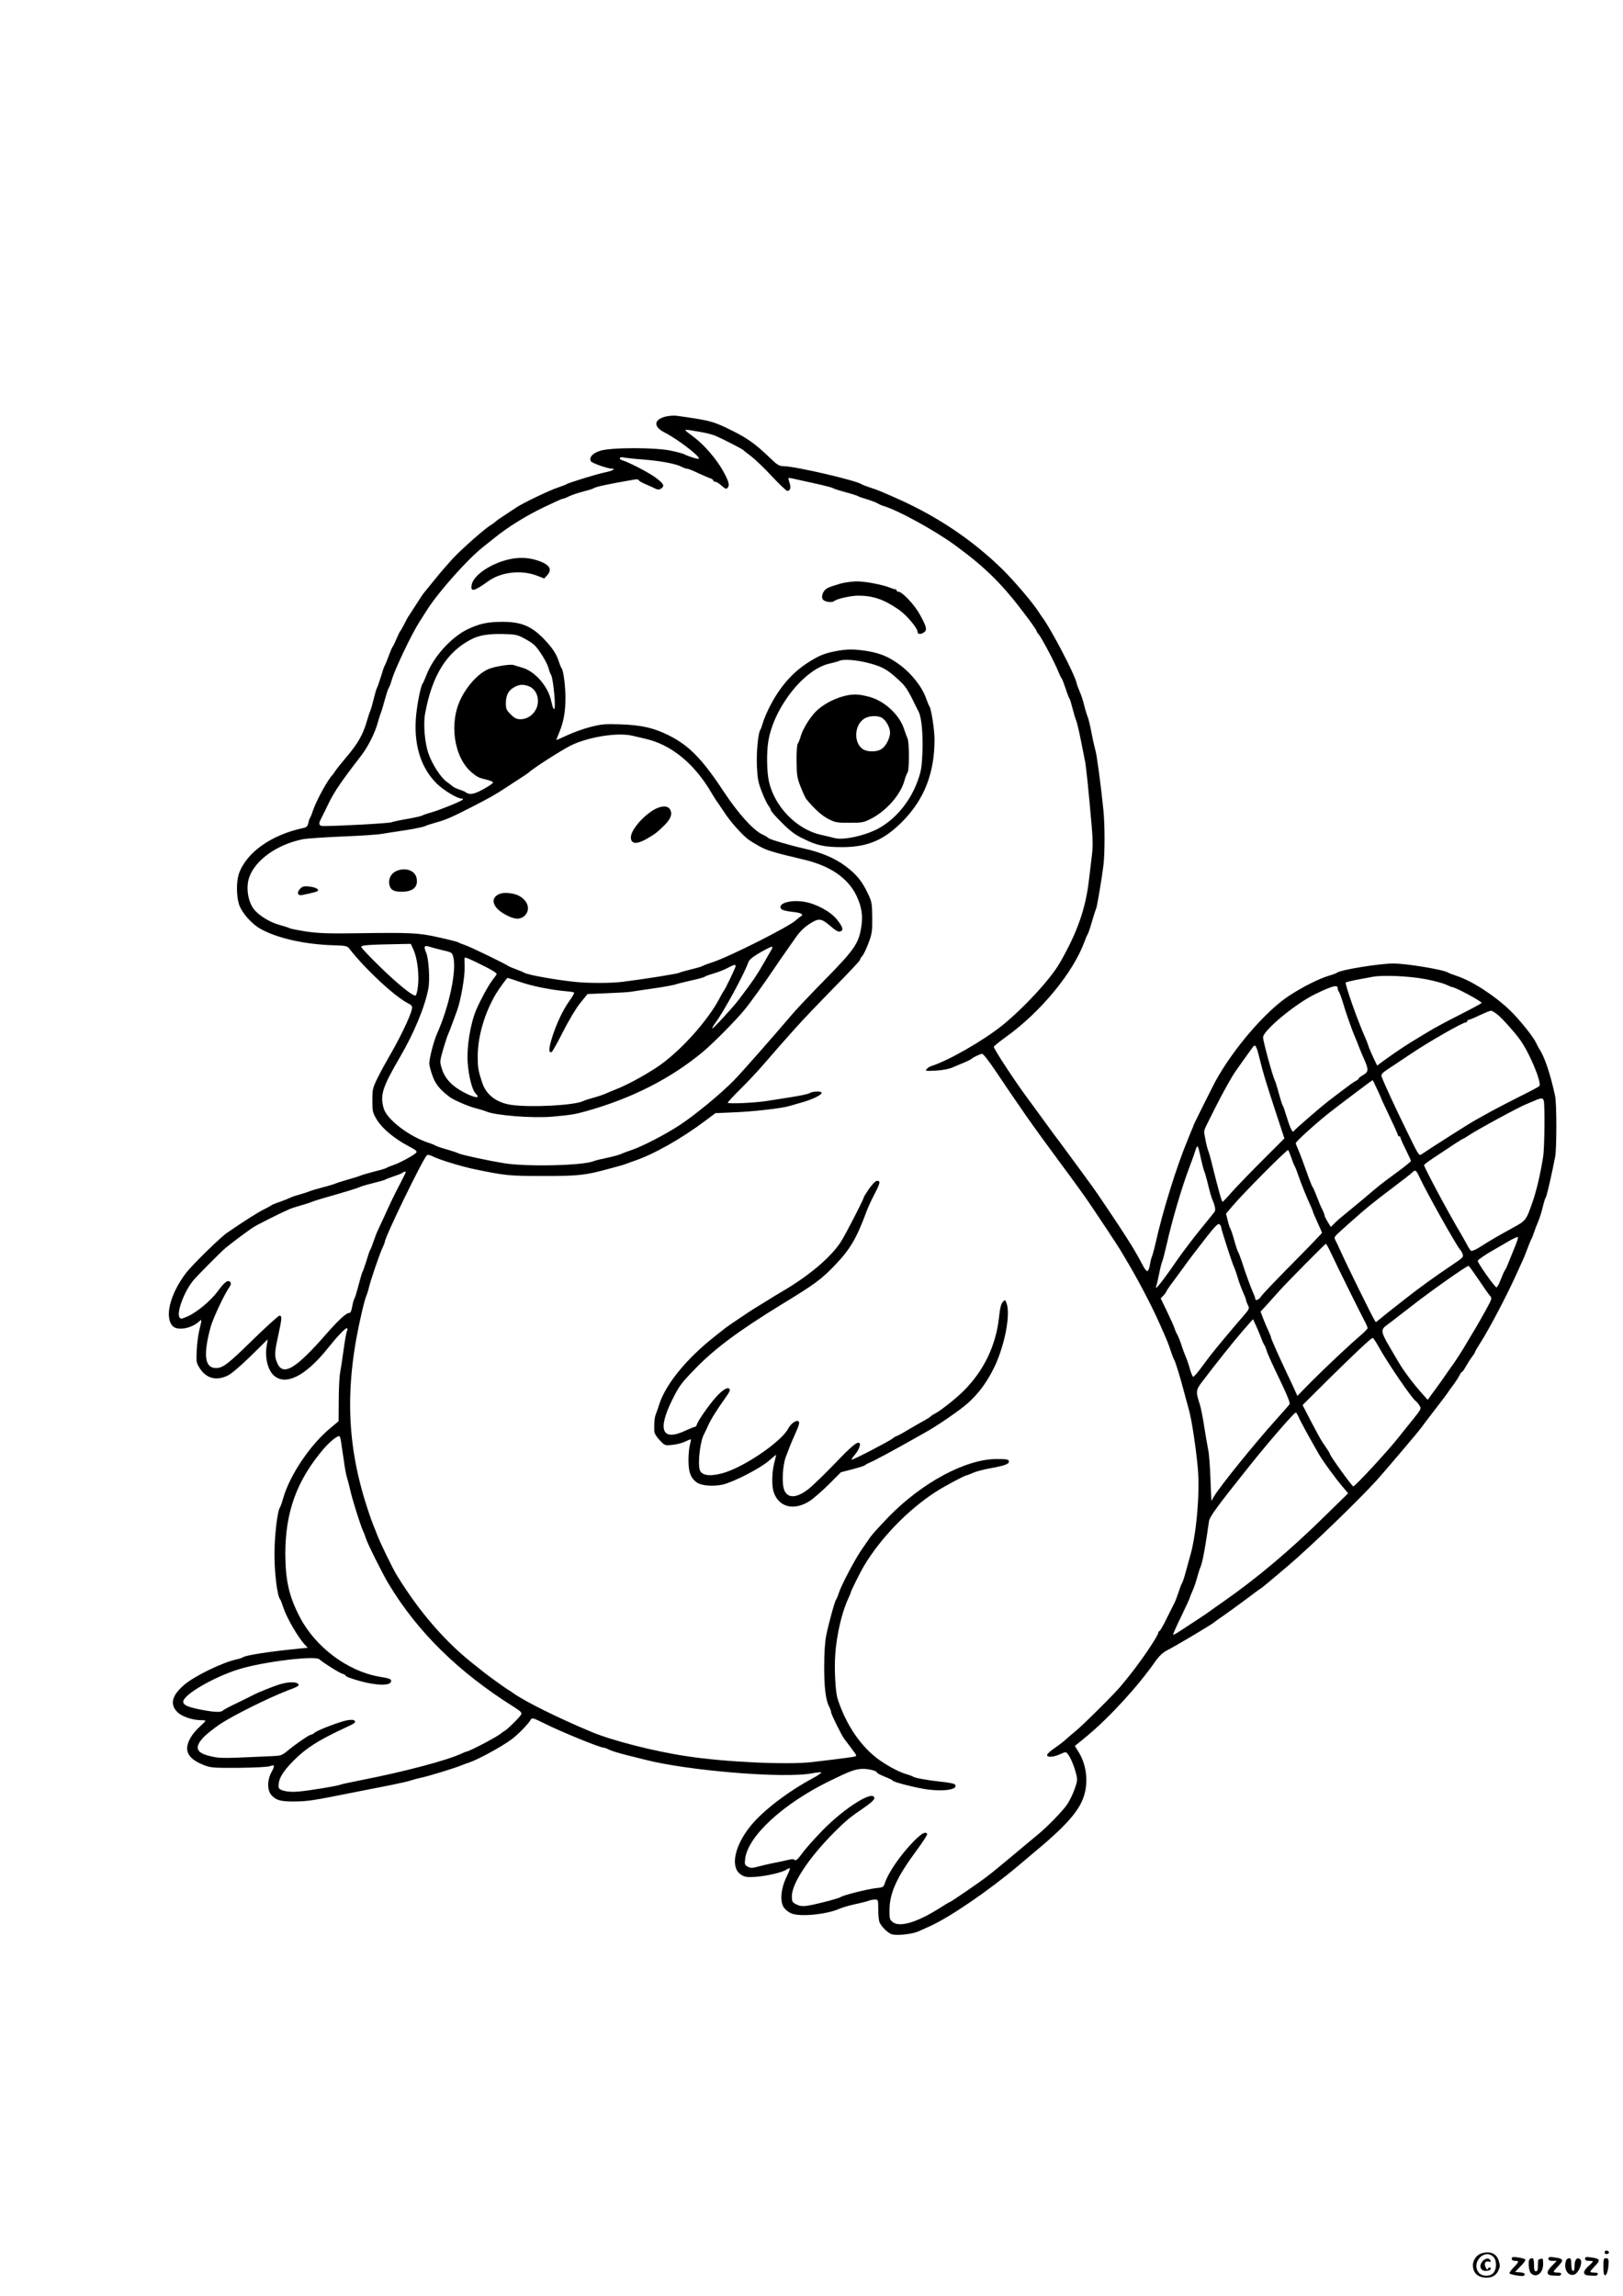 <?xml version="1.0" standalone="no"?>
<!DOCTYPE svg PUBLIC "-//W3C//DTD SVG 20010904//EN"
 "http://www.w3.org/TR/2001/REC-SVG-20010904/DTD/svg10.dtd">
<svg version="1.0" xmlns="http://www.w3.org/2000/svg"
 width="1240pt" height="1754pt" viewBox="0 0 1240 1754"
 preserveAspectRatio="xMidYMid meet">

<g transform="translate(0,1754) scale(0.1,-0.1)"
fill="#000000" stroke="none">
<path d="M5090 14359 c-96 -22 -101 -78 -12 -123 99 -50 276 -186 261 -200 -5
-6 -84 19 -111 34 -9 5 -54 17 -100 27 -119 26 -457 26 -541 0 -58 -18 -86
-48 -74 -79 5 -14 128 -58 162 -58 35 0 2 -18 -55 -29 -63 -13 -280 -80 -295
-91 -5 -4 -35 -15 -65 -25 -59 -19 -270 -120 -316 -152 -16 -11 -56 -37 -89
-59 -33 -21 -64 -43 -70 -49 -5 -6 -23 -19 -40 -29 -48 -30 -218 -181 -285
-252 -34 -37 -95 -107 -136 -158 -40 -50 -79 -98 -86 -106 -7 -8 -34 -49 -60
-90 -26 -41 -51 -79 -55 -85 -5 -5 -19 -32 -33 -60 -14 -27 -28 -52 -31 -55
-4 -3 -17 -30 -30 -60 -12 -30 -26 -57 -29 -60 -3 -3 -17 -34 -30 -70 -13 -36
-27 -69 -31 -75 -4 -5 -17 -44 -29 -85 -13 -41 -26 -79 -30 -85 -4 -5 -15 -44
-25 -85 -10 -41 -22 -82 -26 -90 -4 -8 -17 -46 -28 -85 -28 -96 -67 -165 -151
-264 -40 -47 -79 -96 -88 -110 -9 -14 -19 -28 -22 -31 -34 -32 -128 -204 -150
-275 -7 -22 -16 -44 -20 -50 -4 -5 -11 -24 -14 -42 -6 -25 -14 -33 -39 -38
-245 -52 -436 -188 -492 -350 -20 -60 -19 -170 1 -233 22 -66 98 -152 171
-191 128 -70 344 -117 561 -122 87 -3 95 -5 113 -28 117 -151 341 -360 443
-413 34 -17 38 -23 32 -49 -10 -52 -95 -228 -178 -369 -21 -36 -58 -103 -81
-150 -40 -81 -42 -89 -42 -176 0 -87 2 -93 36 -150 42 -67 134 -143 242 -200
55 -29 66 -38 57 -49 -16 -19 -127 -79 -175 -95 -22 -7 -44 -16 -50 -20 -5 -5
-48 -18 -95 -29 -47 -12 -94 -26 -105 -31 -11 -5 -54 -18 -95 -30 -41 -12 -84
-25 -95 -30 -11 -5 -56 -19 -100 -30 -44 -12 -89 -25 -100 -30 -11 -5 -47 -17
-80 -26 -33 -9 -64 -20 -70 -24 -5 -3 -39 -17 -75 -30 -36 -12 -67 -25 -70
-29 -3 -3 -27 -16 -53 -29 -40 -19 -150 -88 -282 -179 -53 -36 -264 -243 -313
-306 -123 -161 -168 -341 -101 -408 35 -35 141 -17 197 34 26 24 26 22 5 -63
-9 -36 -18 -106 -20 -157 -4 -85 -3 -94 22 -133 50 -79 126 -100 214 -58 28
13 95 70 174 147 70 69 129 127 131 129 2 2 -1 -19 -6 -45 -16 -86 6 -184 51
-227 90 -86 245 -9 417 207 79 98 136 157 146 151 4 -3 4 -13 -1 -22 -5 -9
-16 -71 -25 -137 -9 -66 -21 -146 -27 -178 -6 -32 -11 -129 -11 -216 l-1 -157
-62 -52 c-153 -126 -309 -357 -360 -532 -10 -36 -22 -69 -26 -75 -20 -27 -42
-220 -42 -360 0 -143 21 -312 42 -340 5 -5 16 -35 26 -65 25 -77 110 -224 162
-281 l24 -26 -63 -6 c-233 -23 -412 -51 -433 -67 -5 -4 -26 -11 -45 -15 -109
-23 -328 -129 -406 -198 -90 -79 -107 -143 -52 -202 34 -36 116 -65 185 -65
18 0 33 -2 33 -5 0 -3 -19 -22 -42 -43 -61 -55 -98 -118 -98 -167 0 -53 41
-94 125 -127 56 -22 72 -23 270 -22 118 1 222 7 236 12 38 15 41 6 13 -45 -34
-64 -33 -140 1 -177 37 -39 70 -48 180 -47 97 1 137 7 450 70 83 16 209 41
280 55 72 15 141 30 155 36 14 5 48 14 75 20 59 12 267 76 310 95 17 7 41 16
55 20 62 19 249 120 325 176 50 36 131 119 150 153 9 16 18 14 100 -27 132
-66 429 -187 457 -187 7 0 26 -7 43 -16 16 -8 74 -26 130 -40 55 -14 118 -29
140 -35 326 -85 1067 -146 1278 -105 37 7 70 10 72 6 2 -3 -28 -24 -68 -45
-189 -102 -378 -247 -470 -360 -128 -157 -160 -322 -74 -376 27 -17 44 -20
107 -16 85 6 204 33 238 55 12 8 25 13 27 10 2 -2 -10 -33 -27 -68 -43 -89
-51 -191 -17 -234 12 -16 37 -35 55 -42 67 -28 270 -8 369 36 22 10 76 25 120
35 44 9 90 21 103 26 13 5 34 9 47 9 24 0 25 -2 25 -74 0 -41 4 -85 9 -98 13
-34 67 -87 97 -94 43 -11 157 2 204 24 25 11 61 27 80 36 154 68 457 276 681
465 37 31 77 65 90 76 276 228 377 342 413 464 32 108 15 235 -44 329 l-28 45
92 75 c173 144 388 378 523 571 28 40 57 67 85 82 62 31 328 189 360 213 14
12 50 37 78 56 28 19 100 72 161 117 60 45 115 86 123 90 8 4 101 82 208 173
169 144 529 491 674 650 64 71 325 378 344 406 8 12 53 71 100 132 47 60 92
120 100 132 8 13 30 43 48 67 18 25 38 56 44 69 6 13 14 24 18 24 3 0 17 19
30 43 13 23 34 56 47 73 13 17 23 34 23 37 0 4 17 33 37 64 70 109 203 362
277 526 14 31 37 81 50 110 13 28 31 75 41 102 10 28 22 55 25 60 4 6 13 28
20 50 7 22 21 58 31 81 10 22 26 72 35 110 9 38 20 74 25 79 7 9 49 193 71
310 12 66 12 408 -1 465 -36 166 -80 298 -122 360 -5 8 -16 29 -24 46 -20 44
-128 178 -195 243 -119 115 -293 228 -410 266 -30 10 -59 21 -65 25 -30 22
-316 70 -420 70 -106 0 -401 -48 -430 -70 -5 -5 -33 -15 -61 -23 -77 -23 -201
-85 -309 -156 -176 -116 -424 -404 -559 -651 -26 -49 -166 -329 -166 -334 0
-2 -8 -21 -17 -42 -9 -22 -17 -41 -18 -44 -1 -3 -5 -12 -8 -20 -88 -211 -192
-546 -248 -795 -11 -49 -24 -97 -29 -106 -4 -9 -11 -37 -15 -63 -4 -25 -13
-46 -19 -46 -7 0 -22 19 -34 43 -25 48 -59 108 -86 152 -11 17 -29 46 -41 65
-29 48 -230 348 -258 385 -12 16 -60 82 -106 145 -46 63 -112 152 -145 197
-34 44 -69 92 -78 105 -28 38 -147 202 -163 223 -91 121 -266 387 -262 399 2
6 45 41 97 78 263 190 508 487 595 723 10 28 22 55 26 60 4 6 19 50 33 99 14
48 28 91 31 96 6 9 43 228 55 325 12 92 12 317 0 430 -17 171 -50 420 -60 450
-5 17 -19 77 -30 135 -11 58 -25 114 -30 125 -5 11 -17 49 -26 85 -8 36 -24
83 -34 105 -10 23 -22 54 -25 70 -17 71 -200 419 -262 500 -5 6 -17 24 -27 40
-46 72 -187 237 -276 325 -228 223 -492 401 -795 537 -139 62 -159 70 -215 88
-30 10 -59 21 -65 25 -39 29 -506 138 -599 139 -33 1 -47 9 -100 60 -122 118
-181 158 -332 231 -111 53 -147 61 -384 94 -19 3 -55 0 -80 -5z m269 -120 c35
-6 83 -18 105 -27 50 -21 209 -102 216 -111 3 -3 30 -25 62 -49 31 -24 102
-92 158 -153 56 -60 108 -109 116 -109 22 0 29 29 16 63 -6 17 -10 33 -8 35 3
2 26 -1 53 -8 26 -6 100 -22 163 -36 63 -14 120 -29 125 -33 6 -5 48 -18 95
-31 47 -12 90 -26 95 -30 6 -4 37 -15 69 -24 32 -10 68 -23 80 -31 12 -7 32
-16 46 -20 108 -31 393 -187 550 -302 236 -173 364 -301 550 -551 39 -52 70
-98 70 -102 0 -5 6 -15 13 -22 23 -25 128 -223 157 -298 8 -19 17 -37 20 -40
4 -3 17 -36 30 -75 12 -38 26 -74 30 -80 5 -5 15 -39 24 -75 9 -36 21 -76 27
-90 6 -14 22 -79 35 -145 13 -66 28 -140 33 -165 9 -43 26 -205 52 -502 9
-104 9 -159 1 -225 -6 -48 -16 -131 -22 -183 -25 -221 -90 -405 -225 -639 -73
-124 -273 -341 -439 -475 -146 -117 -415 -271 -543 -310 -11 -4 -27 -14 -34
-23 -12 -14 -6 -15 71 -11 54 3 101 12 130 25 25 11 65 28 90 38 25 11 47 22
50 25 12 12 69 40 84 40 9 0 56 -61 110 -142 53 -79 113 -168 134 -198 21 -30
60 -86 86 -125 27 -38 80 -114 120 -168 82 -112 200 -273 222 -302 38 -52 113
-155 143 -200 78 -114 217 -325 236 -356 11 -19 32 -54 47 -79 84 -139 195
-350 254 -483 63 -142 71 -161 89 -217 10 -30 21 -59 25 -65 9 -11 52 -151 81
-265 11 -41 26 -97 34 -125 20 -70 54 -296 67 -447 16 -184 -11 -490 -56 -653
-8 -27 -24 -86 -36 -130 -12 -44 -25 -84 -30 -90 -4 -5 -15 -35 -25 -65 -10
-30 -23 -66 -30 -80 -7 -14 -35 -69 -61 -122 -26 -54 -52 -98 -56 -98 -4 0 -8
-5 -8 -10 0 -24 -135 -224 -230 -340 -12 -14 -37 -45 -57 -70 -48 -58 -284
-293 -347 -345 -27 -22 -60 -50 -74 -63 -13 -13 -51 -42 -83 -64 -33 -22 -59
-46 -59 -54 0 -20 47 -17 99 6 42 19 44 19 58 3 22 -27 49 -92 64 -150 12 -49
11 -58 -11 -120 -13 -38 -39 -90 -57 -117 -34 -50 -154 -173 -225 -231 -20
-16 -101 -84 -180 -150 -78 -66 -170 -141 -203 -166 -66 -51 -282 -199 -290
-199 -3 0 -35 -19 -72 -43 -174 -111 -310 -152 -363 -109 -23 19 -25 27 -24
99 2 126 58 247 206 447 48 65 85 122 82 127 -13 22 -44 4 -105 -58 -100 -103
-192 -237 -218 -316 -11 -33 -15 -35 -69 -40 -63 -7 -251 -54 -267 -67 -6 -5
-44 -17 -85 -28 -191 -49 -213 -51 -260 -27 -27 14 -30 21 -30 62 0 97 133
296 325 488 86 86 121 115 224 185 49 33 81 62 81 73 0 70 -223 -68 -396 -245
-61 -62 -131 -141 -155 -175 -34 -46 -49 -59 -57 -51 -8 8 -22 8 -54 0 -24 -6
-70 -16 -103 -22 -33 -6 -86 -19 -118 -27 -50 -14 -62 -14 -84 -2 -23 12 -25
18 -20 60 21 173 288 419 642 593 152 74 186 87 237 93 47 6 128 -12 128 -27
0 -4 26 -18 58 -31 31 -12 60 -26 63 -31 9 -13 197 -60 279 -69 132 -15 229 6
193 42 -5 5 -52 14 -104 19 -103 11 -198 28 -214 39 -5 4 -30 13 -54 20 -49
14 -131 57 -200 105 -140 98 -258 270 -322 471 -17 54 -26 233 -17 345 11 147
51 318 98 417 11 24 20 46 20 49 0 9 75 160 102 204 127 213 339 431 550 566
67 43 219 124 232 124 4 0 26 9 49 19 24 11 85 27 137 36 110 20 142 33 138
54 -3 13 -20 16 -93 16 -236 0 -571 -180 -827 -443 -64 -66 -127 -136 -140
-155 -13 -19 -42 -61 -64 -93 -50 -71 -157 -274 -174 -329 -7 -22 -16 -45 -21
-51 -11 -14 -57 -180 -76 -274 -10 -47 -16 -134 -16 -235 -1 -161 11 -261 38
-312 8 -15 15 -35 15 -43 0 -15 83 -182 101 -204 5 -6 24 -31 42 -55 17 -24
36 -50 42 -57 5 -7 7 -16 4 -19 -5 -5 -105 -18 -334 -45 -188 -22 -668 0 -960
45 -247 37 -568 119 -725 185 -250 104 -498 227 -595 294 -16 12 -37 26 -47
31 -24 15 -148 104 -185 134 -18 14 -46 37 -64 51 -221 171 -425 406 -596 685
-33 53 -132 257 -153 315 -7 19 -19 49 -26 65 -7 17 -27 71 -43 121 -165 497
-179 945 -47 1509 14 61 30 119 36 130 5 11 14 40 20 65 14 59 78 244 101 296
11 22 19 44 19 48 0 35 288 628 321 661 6 6 21 4 42 -7 51 -26 220 -78 326
-100 233 -48 259 -51 521 -51 272 0 321 5 510 57 97 26 100 27 135 40 11 5 34
12 50 18 151 51 363 171 545 308 l76 57 139 6 c139 5 363 30 420 47 17 5 64
18 105 30 84 24 152 59 147 74 -5 13 -77 9 -93 -5 -6 -5 -67 -18 -135 -29 -68
-11 -151 -24 -184 -29 -88 -15 -305 -25 -305 -14 0 4 43 51 96 103 53 52 137
142 187 200 50 58 101 116 113 130 13 14 67 75 120 135 54 61 187 200 296 311
109 111 198 205 198 211 0 5 8 20 19 32 10 11 31 56 47 99 26 69 29 89 28 192
-1 107 -3 120 -32 182 -46 97 -87 148 -171 211 -83 62 -186 106 -321 136 -111
25 -263 70 -270 80 -3 4 -22 16 -44 26 -72 34 -185 159 -298 330 -164 249
-266 353 -423 430 -114 56 -207 77 -370 82 -115 4 -141 1 -228 -21 -53 -14
-133 -43 -177 -64 -44 -21 -80 -36 -80 -35 0 2 11 31 25 64 32 80 45 154 45
258 0 90 -15 208 -29 226 -5 5 -14 28 -21 50 -18 57 -47 102 -105 164 -100
107 -179 141 -326 141 -114 0 -177 -14 -269 -58 -127 -63 -260 -212 -313 -351
-12 -31 -24 -58 -27 -61 -13 -10 -40 -141 -50 -237 -23 -220 31 -403 155 -527
51 -51 158 -116 191 -116 11 0 14 -3 9 -9 -16 -14 -175 -78 -240 -97 -33 -9
-64 -20 -70 -24 -5 -4 -55 -15 -110 -25 -55 -9 -111 -21 -124 -26 -19 -8 -380
-28 -518 -29 -35 0 -42 14 -24 48 5 9 32 64 60 122 46 95 99 172 255 374 48
64 100 166 121 242 9 32 20 68 25 79 5 11 18 56 30 100 12 43 25 84 30 90 4 5
15 33 23 61 24 83 152 351 211 443 16 25 45 70 63 99 89 137 304 378 418 469
22 18 65 52 95 76 106 85 236 165 372 231 75 36 141 66 147 66 7 0 28 8 49 19
20 10 69 26 107 36 39 10 75 21 80 25 16 12 115 33 313 67 18 3 32 1 32 -5 0
-5 24 -19 53 -31 28 -12 62 -27 75 -34 16 -8 28 -8 40 -1 31 20 26 36 -30 79
-48 39 -210 123 -266 140 -12 3 -19 11 -16 17 3 5 16 7 28 4 11 -3 79 -11 150
-16 136 -11 249 -32 294 -56 15 -8 33 -14 41 -14 8 0 46 -15 85 -34 39 -18 81
-36 94 -40 12 -4 22 -12 22 -17 0 -5 7 -9 15 -9 8 0 30 -13 48 -30 30 -26 36
-28 47 -15 16 20 8 48 -37 130 -49 88 -144 198 -219 254 -94 71 -100 67 55 40z
m-1359 -1573 c30 -15 66 -38 79 -50 36 -32 100 -134 112 -180 6 -23 15 -46 19
-51 5 -6 14 -49 19 -95 20 -160 8 -225 -18 -103 -25 113 -126 228 -225 254
-22 6 -50 15 -62 19 -22 8 -136 -9 -187 -29 -75 -29 -162 -120 -215 -226 -93
-184 -55 -448 80 -564 44 -37 57 -43 112 -56 28 -6 51 -16 53 -21 2 -6 -31
-29 -73 -52 -75 -41 -107 -46 -139 -22 -5 4 -27 13 -48 20 -20 6 -43 17 -50
24 -6 6 -27 22 -45 35 -45 32 -110 133 -139 216 -28 82 -40 223 -25 305 53
290 165 470 352 566 62 32 131 43 240 41 93 -2 111 -5 160 -31z m45 -370 c39
-17 65 -60 65 -111 0 -74 -59 -137 -131 -139 -32 0 -45 6 -77 37 -34 34 -37
42 -37 90 1 60 22 97 70 121 38 19 66 20 110 2z m787 -376 c24 -6 71 -17 106
-25 194 -46 370 -191 500 -415 15 -25 30 -49 34 -55 5 -5 32 -46 61 -89 48
-74 131 -167 185 -209 13 -10 52 -34 85 -52 60 -33 109 -47 337 -101 202 -47
339 -141 404 -277 40 -85 50 -152 36 -239 -19 -124 -53 -173 -269 -393 -108
-110 -217 -225 -243 -255 -187 -219 -404 -465 -463 -525 -99 -101 -292 -260
-410 -338 -109 -72 -291 -166 -370 -192 -27 -9 -63 -22 -80 -30 -16 -7 -66
-21 -110 -30 -44 -9 -89 -20 -100 -25 -78 -33 -507 -44 -680 -16 -120 19 -325
63 -350 75 -11 6 -54 20 -95 32 -41 11 -79 25 -85 29 -5 4 -27 13 -49 20 -150
48 -322 180 -345 265 -28 101 -9 160 122 385 110 188 191 383 219 525 14 67 4
230 -16 278 -20 46 -15 58 22 46 15 -5 61 -17 101 -27 72 -16 75 -18 84 -52
27 -104 -31 -378 -124 -586 -25 -56 -59 -187 -59 -226 0 -18 12 -63 26 -100
23 -62 56 -102 130 -158 31 -23 143 -72 197 -85 34 -9 71 -20 82 -25 65 -30
350 -53 503 -40 145 13 169 17 257 41 351 98 650 250 895 454 82 69 250 238
321 325 37 44 158 213 209 290 5 8 36 52 67 98 32 45 80 114 107 153 35 51 66
82 110 111 73 47 89 45 163 -18 39 -34 58 -44 73 -39 28 9 19 36 -29 95 -49
59 -159 118 -249 132 -109 17 -207 -15 -172 -57 6 -7 42 -16 80 -20 73 -7 96
-21 65 -37 -9 -6 -25 -18 -34 -27 -47 -47 -508 -279 -636 -321 -38 -12 -74
-26 -80 -30 -5 -4 -44 -15 -85 -25 -41 -10 -82 -21 -91 -26 -15 -8 -271 -49
-434 -69 -86 -11 -265 -11 -365 0 -153 16 -363 54 -385 70 -5 3 -32 15 -60 25
-27 10 -54 21 -60 25 -22 17 -293 148 -330 160 -22 7 -44 16 -50 20 -5 5 -73
22 -150 39 -158 36 -213 38 -640 32 -206 -3 -284 0 -373 13 -63 10 -121 21
-130 26 -10 5 -44 16 -77 25 -67 18 -145 64 -187 110 -52 57 -72 172 -44 253
47 134 215 253 413 292 26 5 158 14 293 20 135 5 272 14 305 20 33 5 117 19
187 29 70 11 135 25 145 30 10 6 45 17 77 26 83 23 121 39 281 121 120 61 190
100 255 144 8 6 51 33 95 62 44 28 82 54 85 57 22 25 248 170 320 206 135 66
358 102 472 75z m-1672 -1637 c29 -65 44 -191 33 -278 -5 -44 -13 -70 -20 -70
-26 0 -142 95 -275 225 -76 74 -138 140 -138 147 0 13 55 17 272 21 l107 2 21
-47z m2730 -5 c-11 -18 -31 -53 -45 -78 -59 -104 -94 -156 -202 -298 -43 -57
-196 -223 -201 -218 -2 3 8 22 24 43 58 76 219 370 250 459 9 24 30 42 90 77
97 55 110 58 84 15z m-2191 -118 c69 -34 100 -55 95 -63 -4 -7 -19 -28 -34
-47 -28 -36 -92 -154 -122 -225 -44 -104 -73 -283 -65 -399 7 -103 33 -208 58
-235 10 -11 19 -23 19 -26 0 -14 -44 -2 -106 31 -89 46 -144 104 -167 177 -18
56 -18 56 8 149 15 51 33 107 41 123 7 17 22 55 33 85 11 30 27 73 35 96 26
73 57 247 56 319 -1 39 -1 73 -1 77 1 10 33 -3 150 -62z m1921 -1 c0 -11 -81
-180 -91 -189 -3 -3 -15 -25 -28 -49 -91 -178 -314 -424 -486 -536 -100 -66
-231 -136 -309 -166 -28 -11 -64 -26 -81 -34 -16 -7 -57 -21 -90 -30 -33 -9
-69 -20 -80 -26 -69 -33 -401 -50 -548 -29 -111 16 -190 75 -221 164 -32 96
-36 117 -36 208 0 149 51 326 137 473 24 40 85 125 91 125 2 0 50 -15 105 -34
92 -31 240 -60 354 -69 24 -2 45 -6 49 -9 3 -4 -12 -30 -33 -60 -51 -70 -99
-171 -134 -280 -27 -85 -29 -123 -5 -115 6 2 45 72 87 155 46 90 99 179 132
220 l56 69 148 6 c81 3 163 8 182 11 18 3 97 15 175 26 77 11 152 25 166 30
14 5 67 18 119 30 52 11 99 24 105 29 6 5 37 16 68 25 32 9 79 27 105 41 54
28 63 30 63 14z m5268 -98 c62 -11 132 -30 157 -41 24 -11 46 -20 49 -20 24 0
225 -108 226 -121 0 -3 -73 -43 -162 -88 -90 -45 -202 -105 -249 -134 -47 -29
-108 -65 -135 -82 -51 -31 -179 -119 -226 -155 l-26 -20 -30 62 c-16 35 -33
74 -37 88 -4 14 -15 43 -25 65 -58 129 -157 411 -148 420 3 3 39 12 79 20 41
7 97 18 124 23 75 15 276 7 403 -17z m-668 -69 c0 -10 4 -22 9 -27 5 -6 18
-41 30 -80 21 -73 72 -219 95 -270 7 -16 19 -46 26 -65 7 -19 24 -59 37 -89
41 -92 41 -107 -1 -132 -20 -11 -36 -24 -36 -28 0 -4 -10 -13 -22 -18 -13 -6
-61 -41 -108 -77 -47 -36 -94 -72 -105 -80 -36 -27 -240 -202 -254 -220 -13
-15 -15 -14 -27 10 -8 14 -23 58 -35 97 -12 40 -24 77 -29 82 -4 6 -17 48 -30
94 -12 46 -26 91 -31 100 -15 28 -89 297 -89 327 0 52 253 262 404 333 127 61
166 71 166 43z m1228 -208 c34 -29 116 -120 160 -179 73 -96 173 -334 153
-361 -3 -5 -69 -40 -146 -78 -77 -39 -176 -90 -220 -114 -44 -25 -100 -56
-124 -69 -41 -22 -358 -224 -408 -259 -22 -15 -23 -13 -111 168 -95 193 -185
389 -196 424 -5 17 3 27 46 56 29 19 114 75 188 125 133 89 386 233 408 233 7
0 12 5 12 10 0 6 6 10 13 10 6 1 44 16 82 35 39 18 77 34 86 34 8 1 34 -15 57
-35z m-1823 -336 c27 -109 45 -169 127 -419 l61 -185 -170 -170 c-93 -93 -198
-202 -233 -241 -34 -40 -66 -73 -69 -73 -7 0 -30 83 -78 275 -13 55 -28 107
-32 115 -4 8 -14 46 -21 83 -13 65 -13 71 7 110 12 23 42 83 66 132 43 85 87
167 132 243 11 19 47 71 80 117 33 46 67 93 75 104 21 30 29 15 55 -91z m894
-223 c17 -36 31 -67 31 -69 0 -3 29 -66 65 -141 36 -75 65 -140 65 -145 0 -6
5 -10 10 -10 6 0 10 -5 10 -11 0 -5 18 -46 40 -90 22 -44 40 -84 40 -88 0 -3
-48 -43 -107 -86 -140 -103 -120 -88 -261 -207 -68 -56 -137 -114 -155 -128
-18 -14 -45 -38 -61 -54 l-28 -29 -24 39 c-13 21 -24 44 -24 49 0 6 -8 27 -18
47 -11 20 -29 65 -42 99 -13 35 -27 66 -30 69 -4 3 -16 32 -28 65 -35 99 -72
198 -87 232 -8 17 -15 35 -15 41 0 12 157 154 256 232 78 61 323 246 331 249
1 1 15 -28 32 -64z m1275 -91 c10 -25 7 -363 -4 -429 -21 -132 -50 -256 -79
-341 -53 -151 -50 -147 -164 -209 -117 -65 -149 -83 -234 -137 -34 -22 -67
-37 -73 -33 -6 3 -22 27 -35 53 -14 26 -39 70 -55 97 -87 146 -270 489 -270
505 0 4 30 27 68 52 154 103 223 148 228 148 3 0 24 13 47 28 60 41 402 226
437 237 3 1 21 9 40 17 74 33 86 34 94 12z m-2620 -439 c10 -44 21 -89 26
-100 5 -11 19 -58 30 -105 11 -47 25 -94 29 -105 25 -56 31 -88 19 -104 -18
-22 -115 -143 -130 -161 -18 -21 -130 -169 -148 -196 -117 -171 -184 -255
-166 -208 4 10 14 53 22 94 8 41 19 84 24 95 5 11 20 70 34 130 39 177 115
436 172 585 20 52 41 112 47 132 6 21 14 35 18 30 4 -4 14 -43 23 -87z m692 2
c9 -28 20 -56 24 -62 4 -5 17 -37 28 -70 24 -69 65 -171 93 -231 10 -22 19
-43 19 -47 0 -4 16 -41 35 -83 19 -41 35 -78 35 -81 0 -4 -100 -108 -223 -232
-123 -124 -232 -238 -241 -253 -18 -28 -46 -38 -46 -17 0 6 -7 25 -15 42 -19
42 -61 156 -86 237 -12 36 -25 70 -29 75 -4 6 -18 46 -30 90 -12 44 -26 85
-30 90 -4 6 -13 33 -20 62 l-13 52 49 58 c77 92 416 433 425 428 4 -3 15 -29
25 -58z m979 -149 c57 -122 284 -526 312 -556 6 -6 15 -21 18 -33 7 -22 6 -24
-94 -91 -115 -77 -237 -165 -340 -246 -149 -117 -158 -124 -195 -155 l-34 -27
-14 22 c-19 32 -209 416 -252 513 -20 44 -41 88 -46 97 -8 15 -2 25 32 55 23
21 67 61 98 88 99 89 163 141 305 248 77 58 147 112 155 121 24 23 29 19 55
-36z m-7745 37 c0 -2 -25 -53 -56 -112 -31 -59 -76 -153 -100 -208 -25 -55
-51 -111 -58 -125 -7 -14 -21 -50 -31 -80 -10 -30 -21 -59 -25 -65 -5 -5 -18
-44 -30 -85 -13 -41 -26 -79 -30 -85 -4 -5 -17 -50 -30 -100 -13 -49 -26 -94
-30 -100 -4 -5 -11 -26 -15 -45 -11 -60 -16 -70 -31 -70 -19 0 -84 -60 -167
-155 -242 -278 -338 -333 -382 -220 -19 51 -18 74 14 219 25 116 26 136 6 136
-8 0 -99 -83 -202 -183 -193 -189 -230 -217 -283 -217 -86 0 -99 98 -41 313
19 68 105 251 146 309 10 16 11 25 4 35 -17 20 -44 0 -95 -70 -54 -74 -163
-164 -234 -194 -47 -20 -51 -20 -60 -4 -21 41 40 201 109 283 27 32 215 222
243 244 49 41 183 141 218 162 36 22 209 109 270 135 19 8 62 22 95 31 33 9
69 21 80 26 11 5 52 18 90 29 169 48 252 73 280 86 17 7 64 20 105 30 41 10
80 21 85 25 6 4 35 15 65 25 30 10 59 21 65 26 10 10 25 12 25 4z m6230 -420
c0 -15 87 -285 99 -305 4 -8 16 -42 26 -75 9 -33 28 -84 41 -113 13 -29 24
-57 24 -63 0 -5 6 -22 14 -38 14 -27 13 -29 -46 -97 -55 -63 -179 -210 -231
-276 -12 -15 -47 -61 -77 -102 -30 -42 -59 -74 -64 -73 -5 2 -18 32 -27 67
-10 35 -25 77 -33 94 -7 17 -22 56 -31 86 -10 30 -24 64 -30 75 -7 11 -16 31
-20 45 -4 14 -30 72 -57 128 l-50 104 21 22 c12 12 21 26 21 29 0 4 28 45 63
91 34 46 71 97 82 112 35 49 88 118 169 222 62 78 83 99 93 90 7 -6 13 -16 13
-23z m2245 -147 c-14 -35 -36 -88 -48 -118 -11 -30 -24 -57 -27 -60 -4 -3 -18
-33 -31 -67 -13 -35 -29 -65 -35 -67 -10 -4 -144 185 -144 203 0 7 65 52 125
85 17 9 64 37 105 61 41 24 76 40 78 35 2 -5 -9 -37 -23 -72z m-1401 -60 c53
-113 210 -430 246 -498 16 -30 29 -59 29 -65 0 -5 -24 -30 -52 -54 -87 -74
-274 -250 -383 -360 l-102 -104 -15 34 c-8 19 -37 81 -65 139 -66 140 -122
266 -122 276 0 4 -9 26 -19 48 -11 23 -29 65 -40 94 l-20 53 48 52 c26 29 69
77 96 107 62 69 348 358 355 359 3 1 23 -36 44 -81z m1121 -190 c38 -57 77
-113 87 -124 19 -21 19 -22 -32 -115 -29 -52 -64 -114 -79 -139 -15 -25 -48
-79 -72 -120 -24 -41 -67 -109 -96 -150 -30 -41 -59 -84 -66 -94 -6 -10 -38
-55 -71 -99 l-58 -80 -44 49 c-67 75 -136 167 -177 236 -158 269 -152 239 -59
310 31 24 102 79 159 123 147 115 417 305 433 305 4 0 37 -46 75 -102z m-1664
-437 c11 -31 24 -60 29 -66 4 -5 11 -21 15 -35 9 -31 38 -95 122 -270 39 -82
61 -139 56 -146 -4 -7 -56 -65 -114 -130 -161 -180 -410 -488 -460 -569 l-24
-40 -7 170 c-3 94 -11 193 -17 220 -6 28 -20 109 -31 180 -11 72 -26 148 -34
170 -30 90 -29 106 11 160 104 138 249 320 318 399 l78 89 18 -38 c10 -21 28
-63 40 -94z m899 -73 c67 -123 257 -401 286 -420 6 -4 19 -19 28 -33 17 -26
17 -26 -61 -123 -43 -53 -85 -105 -93 -116 -79 -102 -342 -386 -351 -380 -17
10 -179 236 -179 249 0 3 -9 19 -20 35 -11 17 -28 42 -39 58 -10 15 -48 84
-84 153 l-65 126 191 190 c212 209 333 323 345 323 4 0 23 -28 42 -62z m-609
-540 c11 -30 93 -178 159 -292 30 -51 118 -172 177 -242 l43 -51 -188 -184
c-261 -256 -512 -467 -766 -644 -48 -33 -92 -65 -99 -70 -10 -9 -144 -98 -187
-125 -8 -5 -32 -21 -54 -35 -21 -14 -40 -24 -43 -22 -2 3 25 65 62 140 36 74
65 138 65 142 0 3 9 25 19 48 11 23 27 69 36 102 9 33 20 69 25 80 13 27 28
99 47 220 8 55 17 116 20 135 6 36 62 113 327 444 138 172 324 386 336 386 4
0 13 -15 21 -32z m-7317 -180 c3 -18 13 -84 22 -147 8 -63 20 -125 25 -138 5
-14 16 -57 25 -96 17 -75 75 -260 98 -312 8 -16 17 -41 21 -55 11 -38 130
-276 173 -347 221 -368 534 -676 960 -943 53 -34 61 -43 53 -58 -12 -22 -104
-112 -128 -126 -10 -5 -20 -12 -23 -15 -16 -20 -246 -141 -266 -141 -3 0 -20
-7 -37 -15 -115 -53 -435 -138 -772 -204 -77 -15 -147 -30 -155 -34 -23 -10
-237 -45 -316 -52 -83 -8 -153 7 -155 33 -4 61 26 113 114 203 96 96 188 155
390 249 71 32 87 43 78 54 -9 10 -23 11 -59 5 -56 -10 -231 -77 -250 -96 -7
-7 -18 -13 -24 -13 -14 0 -120 -73 -180 -123 -41 -34 -53 -39 -105 -41 -365
-17 -402 -18 -458 -7 -134 25 -157 66 -83 147 23 25 81 71 128 103 99 66 368
200 513 256 81 30 96 39 86 51 -15 18 -70 18 -134 0 -49 -14 -174 -64 -211
-84 -10 -6 -64 -32 -119 -59 -55 -26 -106 -53 -114 -61 -15 -15 -82 -10 -194
14 -78 17 -107 32 -107 55 0 53 230 187 425 248 183 57 581 106 615 76 31 -28
156 -106 178 -111 12 -4 22 -9 22 -13 0 -4 15 -12 33 -18 159 -56 309 -69 315
-27 3 18 -6 22 -94 37 -240 43 -483 225 -602 452 -83 158 -111 280 -112 485 0
321 88 563 294 804 46 53 99 96 118 96 4 0 9 -15 12 -32z"/>
<path d="M3844 13255 c-125 -40 -227 -117 -240 -181 -11 -59 16 -53 126 26 99
72 256 89 377 41 l51 -20 21 23 c45 48 19 86 -79 117 -80 25 -167 23 -256 -6z"/>
<path d="M6414 13080 c-34 -10 -75 -24 -90 -31 -34 -17 -53 -62 -38 -87 13
-20 70 -28 88 -13 20 17 127 41 182 41 115 0 198 -29 311 -107 59 -41 143
-140 143 -169 0 -19 23 -22 47 -6 29 18 24 42 -31 141 -41 73 -133 171 -162
171 -8 0 -14 5 -14 10 0 6 -3 9 -7 8 -5 -1 -21 4 -38 11 -60 25 -198 51 -263
50 -37 -1 -95 -9 -128 -19z"/>
<path d="M6380 12565 c-85 -17 -126 -34 -214 -91 -119 -78 -212 -187 -289
-339 -19 -39 -41 -90 -48 -115 -7 -25 -16 -49 -20 -55 -17 -24 -31 -172 -26
-278 4 -94 10 -125 37 -194 17 -45 40 -93 51 -107 10 -13 19 -29 19 -36 0 -6
37 -49 83 -94 65 -65 100 -92 167 -124 100 -50 161 -63 292 -63 197 0 321 53
463 196 166 168 245 369 245 626 0 71 -25 236 -39 253 -4 6 -15 32 -24 57 -28
86 -108 189 -198 257 -82 61 -146 90 -244 107 -103 18 -166 18 -255 0z m253
-89 c108 -28 147 -50 231 -128 60 -55 69 -70 156 -248 21 -43 32 -166 28 -296
-5 -122 -9 -150 -35 -224 -57 -162 -172 -300 -308 -372 -102 -53 -259 -87
-328 -70 -23 6 -72 18 -109 26 -184 43 -351 216 -393 406 -17 76 -19 219 -5
307 42 258 274 552 468 594 31 7 64 16 72 20 29 16 131 9 223 -15z"/>
<path d="M6435 12219 c-76 -22 -152 -65 -201 -113 -45 -45 -100 -134 -115
-186 -7 -25 -17 -51 -23 -59 -7 -8 -11 -63 -10 -135 1 -110 4 -128 31 -197 17
-42 36 -85 44 -94 61 -74 116 -124 166 -150 54 -28 66 -30 163 -30 100 0 108
2 169 33 116 61 222 183 251 289 7 26 18 54 24 62 14 18 14 232 -1 262 -6 13
-18 45 -26 71 -35 107 -147 212 -262 244 -88 24 -132 25 -210 3z m297 -159
c34 -16 68 -74 68 -116 0 -46 -36 -112 -72 -130 -37 -19 -103 -18 -135 3 -73
48 -67 186 11 234 34 21 93 25 128 9z"/>
<path d="M6641 8461 c-22 -33 -41 -62 -41 -66 0 -13 -139 -284 -175 -340 -75
-116 -237 -255 -437 -373 -40 -23 -102 -61 -138 -84 -36 -22 -74 -46 -85 -52
-21 -12 -202 -134 -220 -148 -5 -4 -47 -37 -91 -72 -214 -170 -370 -363 -418
-516 -10 -30 -21 -64 -26 -75 -9 -20 -14 -76 -11 -127 0 -17 16 -43 41 -69 39
-42 40 -42 97 -36 32 3 76 14 98 25 22 11 41 19 43 17 2 -2 -1 -20 -7 -42 -6
-21 -11 -74 -11 -118 0 -90 17 -135 62 -168 35 -26 122 -33 197 -18 82 18 290
125 356 183 30 27 55 47 55 44 0 -3 -7 -31 -15 -63 -18 -68 -20 -177 -3 -223
40 -116 158 -142 277 -64 31 21 96 78 146 128 l90 90 89 23 c49 13 92 26 95
31 3 4 22 14 41 22 30 12 184 95 334 180 24 14 64 36 87 49 88 48 266 171 325
224 80 73 134 145 190 252 86 166 138 421 104 511 -11 27 -11 27 -29 8 -13
-14 -21 -48 -29 -122 -24 -213 -116 -403 -270 -557 -59 -59 -174 -150 -222
-175 -14 -7 -27 -16 -30 -20 -3 -4 -23 -17 -45 -29 -22 -12 -78 -44 -124 -71
-46 -28 -87 -50 -91 -50 -4 0 -18 -8 -31 -19 -29 -22 -296 -161 -311 -161 -5
0 4 16 21 35 30 34 49 80 38 91 -15 16 -59 -20 -190 -157 -79 -82 -169 -169
-201 -194 -86 -67 -152 -72 -181 -15 -25 48 -17 205 14 275 5 11 14 36 21 55
7 19 28 70 48 113 26 57 32 81 24 89 -15 15 -59 -14 -80 -55 -55 -103 -346
-300 -507 -342 -97 -25 -157 -15 -169 29 -16 58 5 223 34 273 5 10 19 38 30
63 20 46 65 118 134 215 29 40 37 58 29 66 -18 18 -67 -18 -126 -90 -57 -71
-114 -155 -123 -183 -3 -10 -10 -18 -16 -18 -6 0 -36 -12 -66 -26 -183 -87
-222 -1 -106 233 53 106 68 127 173 235 148 154 335 293 661 493 261 159 305
192 414 306 111 116 161 201 236 404 10 28 36 85 59 129 46 88 50 106 22 106
-11 0 -34 -23 -60 -59z"/>
<path d="M4990 11351 c-87 -54 -170 -155 -170 -207 0 -51 42 -56 117 -14 65
37 86 53 140 107 49 49 61 84 43 119 -18 33 -71 31 -130 -5z"/>
<path d="M3023 10884 c-38 -19 -57 -61 -48 -103 8 -39 34 -53 95 -53 87 1 126
37 113 104 -12 61 -90 86 -160 52z"/>
<path d="M2292 10750 c-27 -29 -18 -54 17 -47 80 17 112 25 118 31 13 13 -17
29 -65 34 -41 4 -52 1 -70 -18z"/>
<path d="M3820 10713 c-78 -29 -61 -103 37 -157 70 -40 113 -43 148 -14 53 46
30 123 -48 159 -40 18 -105 24 -137 12z"/>
<path d="M12260 335 c0 -10 7 -15 18 -13 21 4 19 22 -2 26 -10 2 -16 -3 -16
-13z"/>
<path d="M11322 328 c-44 -12 -75 -61 -68 -107 7 -46 34 -71 82 -78 54 -7 91
10 111 51 14 30 15 42 4 75 -16 56 -64 78 -129 59z m88 -28 c26 -26 27 -89 1
-121 -25 -31 -88 -30 -113 1 -61 76 44 188 112 120z"/>
<path d="M11331 271 c-25 -25 -27 -54 -6 -71 16 -13 65 -6 65 10 0 14 -18 12
-22 -2 -3 -8 -9 -5 -16 9 -16 30 -5 55 20 47 15 -4 19 -2 16 7 -7 22 -35 22
-57 0z"/>
<path d="M11550 286 c0 -10 9 -16 25 -16 33 0 32 -7 -12 -52 -20 -21 -34 -41
-30 -44 9 -10 98 -25 108 -18 19 12 7 23 -28 26 l-38 3 43 44 c25 25 40 47 35
52 -5 5 -30 12 -56 15 -39 6 -47 4 -47 -10z"/>
<path d="M11830 286 c0 -11 9 -16 32 -16 l32 0 -38 -39 c-44 -45 -43 -70 4
-73 16 -1 38 -2 47 -2 9 -1 18 5 21 12 2 8 -7 12 -27 12 -17 0 -31 3 -31 7 0
4 17 24 37 45 43 44 38 55 -30 64 -39 6 -47 4 -47 -10z"/>
<path d="M12110 286 c0 -11 9 -16 30 -16 17 0 30 -2 30 -5 0 -3 -16 -20 -37
-38 -43 -40 -40 -66 7 -69 16 -1 38 -2 47 -2 9 -1 18 5 21 12 2 8 -7 12 -27
12 -17 0 -31 3 -31 7 0 4 17 24 37 45 43 44 38 55 -30 64 -39 6 -47 4 -47 -10z"/>
<path d="M11687 283 c-14 -13 -7 -92 9 -107 40 -41 94 -1 94 70 0 38 -3 45
-16 40 -9 -3 -18 -6 -20 -6 -2 0 -4 -20 -4 -45 0 -33 -4 -45 -15 -45 -11 0
-15 12 -15 50 0 35 -4 50 -13 50 -8 0 -17 -3 -20 -7z"/>
<path d="M11966 274 c-23 -60 10 -122 59 -110 38 10 73 103 46 120 -24 15 -41
-7 -41 -51 0 -31 -4 -43 -12 -40 -8 2 -13 22 -13 50 0 37 -4 47 -16 47 -9 0
-20 -7 -23 -16z"/>
<path d="M12250 225 c0 -48 4 -65 14 -65 13 0 26 48 26 103 0 20 -5 27 -20 27
-18 0 -20 -7 -20 -65z"/>
</g>
</svg>
